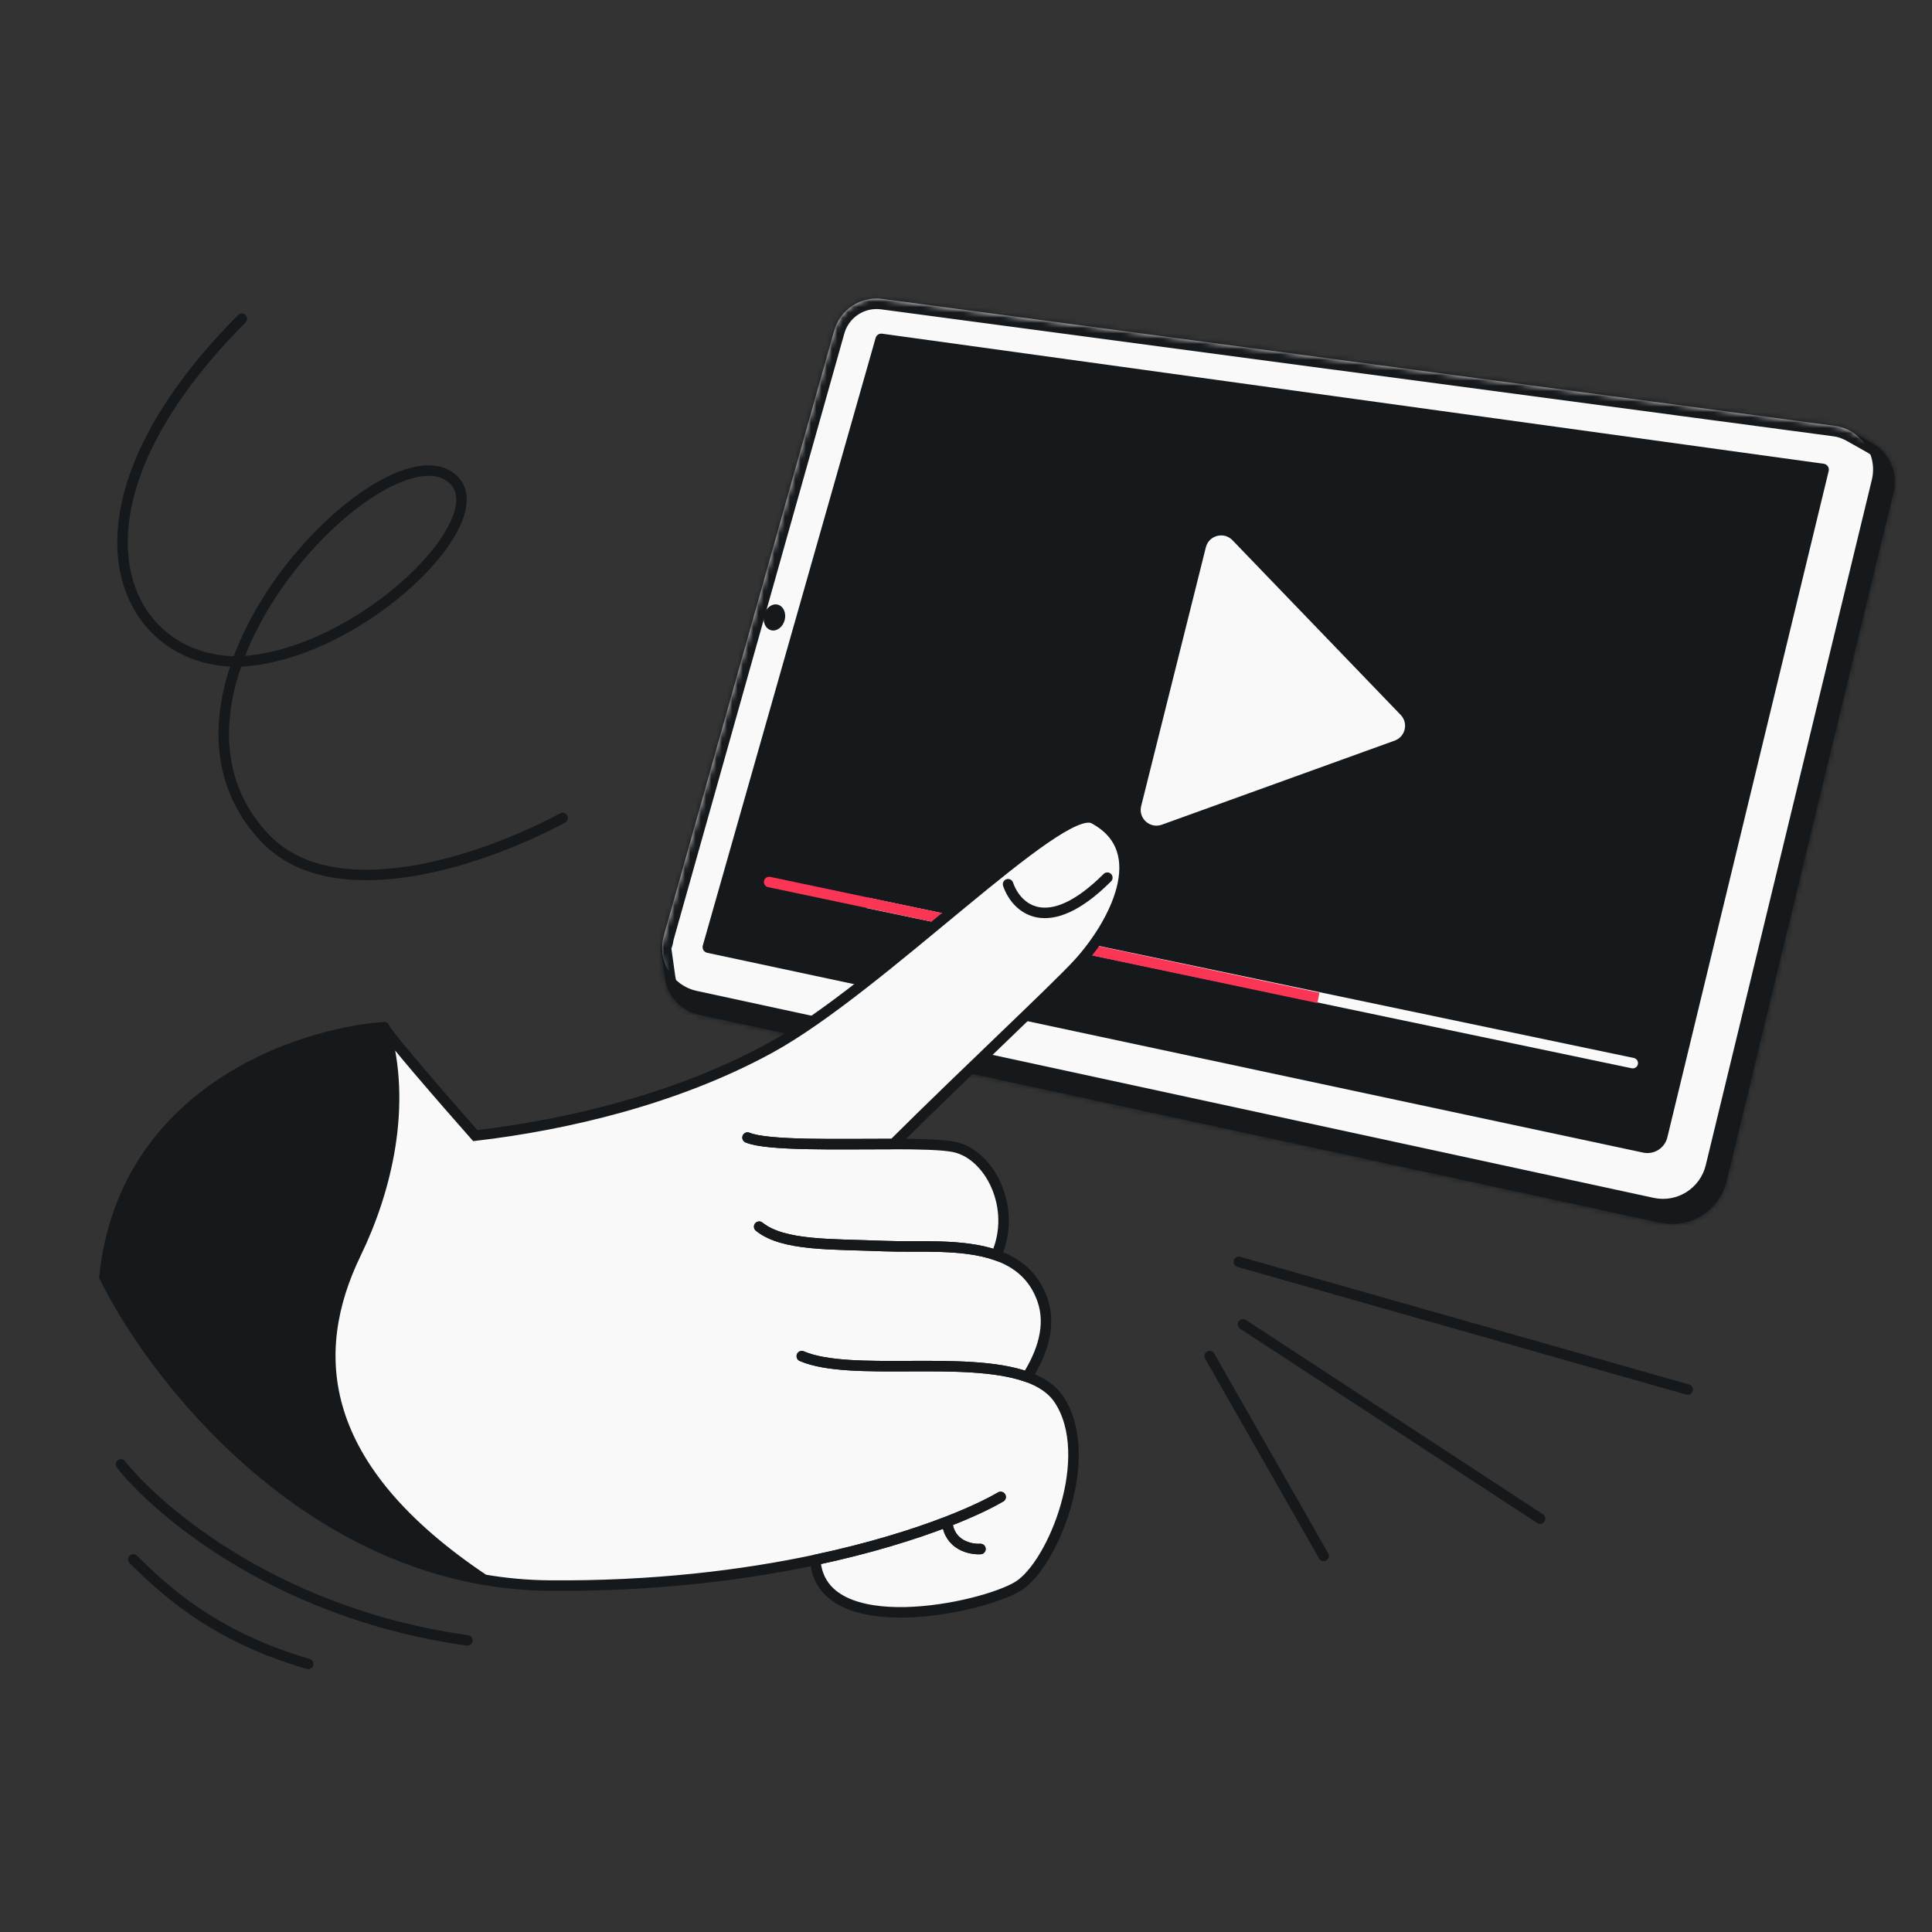 <svg width="368" height="368" viewBox="0 0 368 368" fill="none" xmlns="http://www.w3.org/2000/svg">
<rect x="0" y="0" width="368" height="368" fill="#333333" stroke="none"/>
<g clip-path="url(#clip0_3818_649)">
<path d="M316.3 232.898L133.176 193.294C129.743 192.551 127.137 189.746 126.648 186.267L125.841 180.515L162.216 67.684C163.438 63.895 167.157 61.488 171.114 61.926L352.241 81.956L356.65 84.439C359.918 86.281 361.564 90.069 360.681 93.715L328.861 225.023C327.504 230.621 321.93 234.116 316.3 232.898Z" fill="#16191C"/>
<path d="M126.432 178.283L158.901 62.974C160.031 58.96 163.941 56.387 168.075 56.938L349.499 81.126C354.432 81.783 357.709 86.57 356.537 91.406L324.903 221.946C323.832 226.366 319.432 229.125 314.987 228.164L132.728 188.746C128.006 187.725 125.123 182.933 126.432 178.283Z" fill="#F9F9F9"/>
<path d="M133.87 180.089L166.788 64.358C166.94 63.823 167.464 63.481 168.015 63.557L347.388 88.34C348.044 88.43 348.477 89.067 348.322 89.709L317.591 216.639C317.093 218.698 315.046 219.986 312.974 219.543L134.712 181.487C134.079 181.352 133.693 180.711 133.87 180.089Z" fill="#16191C"/>
<path d="M310.795 203.479C311.336 203.592 311.866 203.246 311.979 202.705C312.092 202.164 311.745 201.634 311.205 201.521L310.795 203.479ZM311.205 201.521L165.41 170.992L165 172.949L310.795 203.479L311.205 201.521Z" fill="#F9F9F9"/>
<path d="M146.706 167.022C146.166 166.908 145.636 167.253 145.522 167.794C145.407 168.334 145.753 168.864 146.294 168.978L146.706 167.022ZM251.331 189.097L146.706 167.022L146.294 168.978L250.918 191.054L251.331 189.097Z" fill="#FA3556"/>
<ellipse cx="2.016" cy="2.518" rx="2.016" ry="2.518" transform="matrix(0.966 0.258 -0.258 0.966 146.212 114.655)" fill="#16191C"/>
<mask id="path-7-inside-1_3818_649" fill="white">
<path fill-rule="evenodd" clip-rule="evenodd" d="M133.176 193.294L316.3 232.898C321.93 234.116 327.504 230.621 328.861 225.023L360.681 93.715C361.564 90.069 359.918 86.281 356.65 84.439L352.241 81.956L352.168 81.948C351.355 81.537 350.458 81.253 349.499 81.126L168.075 56.938C163.941 56.387 160.031 58.96 158.901 62.974L126.432 178.283C126.326 178.661 126.247 179.039 126.195 179.416L125.841 180.515L126.648 186.267C127.137 189.746 129.743 192.551 133.176 193.294Z"/>
</mask>
<path d="M316.3 232.898L315.877 234.853L315.877 234.853L316.3 232.898ZM133.176 193.294L133.599 191.339L133.599 191.339L133.176 193.294ZM328.861 225.023L326.917 224.552L328.861 225.023ZM360.681 93.715L358.737 93.244L360.681 93.715ZM356.65 84.439L355.668 86.182L356.65 84.439ZM352.241 81.956L352.461 79.968C352.729 79.997 352.988 80.081 353.223 80.213L352.241 81.956ZM352.168 81.948L351.949 83.935C351.712 83.909 351.481 83.841 351.268 83.733L352.168 81.948ZM349.499 81.126L349.764 79.143L349.764 79.143L349.499 81.126ZM168.075 56.938L167.811 58.921L168.075 56.938ZM158.901 62.974L160.826 63.516L158.901 62.974ZM126.432 178.283L124.507 177.741L124.507 177.741L126.432 178.283ZM126.195 179.416L128.176 179.691C128.16 179.806 128.134 179.919 128.098 180.03L126.195 179.416ZM125.841 180.515L123.86 180.793C123.818 180.494 123.844 180.189 123.937 179.901L125.841 180.515ZM126.648 186.267L128.629 185.989L126.648 186.267ZM315.877 234.853L132.753 195.248L133.599 191.339L316.723 230.944L315.877 234.853ZM330.805 225.494C329.192 232.147 322.568 236.3 315.877 234.853L316.723 230.944C321.292 231.932 325.816 229.096 326.917 224.552L330.805 225.494ZM362.625 94.186L330.805 225.494L326.917 224.552L358.737 93.244L362.625 94.186ZM357.631 82.697C361.679 84.978 363.719 89.67 362.625 94.186L358.737 93.244C359.41 90.468 358.156 87.584 355.668 86.182L357.631 82.697ZM353.223 80.213L357.631 82.697L355.668 86.182L351.26 83.698L353.223 80.213ZM352.388 79.96L352.461 79.968L352.022 83.943L351.949 83.935L352.388 79.96ZM349.764 79.143C350.947 79.301 352.058 79.652 353.069 80.162L351.268 83.733C350.652 83.423 349.97 83.206 349.235 83.108L349.764 79.143ZM168.339 54.956L349.764 79.143L349.235 83.108L167.811 58.921L168.339 54.956ZM156.976 62.432C158.376 57.46 163.219 54.273 168.339 54.956L167.811 58.921C164.663 58.501 161.686 60.46 160.826 63.516L156.976 62.432ZM124.507 177.741L156.976 62.432L160.826 63.516L128.357 178.825L124.507 177.741ZM124.214 179.142C124.279 178.674 124.376 178.207 124.507 177.741L128.357 178.825C128.276 179.115 128.216 179.404 128.176 179.691L124.214 179.142ZM123.937 179.901L124.291 178.803L128.098 180.03L127.744 181.129L123.937 179.901ZM124.668 186.546L123.86 180.793L127.821 180.237L128.629 185.989L124.668 186.546ZM132.753 195.248C128.5 194.329 125.273 190.854 124.668 186.546L128.629 185.989C129.001 188.638 130.985 190.774 133.599 191.339L132.753 195.248Z" fill="#16191C" mask="url(#path-7-inside-1_3818_649)"/>
<path d="M46.06 60.709C7.326 99.665 25.005 128.69 48.171 125.784C71.338 122.878 96.584 96.474 84.989 90.388C70.882 82.984 24.342 131.845 50.406 159.561C63.272 173.241 90.969 164.461 107.173 155.804" stroke="#16191C" stroke-width="2" stroke-linecap="round"/>
<path d="M321.471 264.676L235.974 240.357M236.761 252.254L293.34 289.259M252.118 296.361L230.412 258.295" stroke="#16191C" stroke-width="2" stroke-linecap="round"/>
<path d="M266.792 136.168C268.299 137.734 267.694 140.333 265.65 141.071L221.295 157.088C219.037 157.903 216.783 155.868 217.365 153.539L229.686 104.255C230.258 101.968 233.122 101.204 234.758 102.902L266.792 136.168Z" fill="#F9F9F9"/>
<path d="M146.714 199.601C167.807 188.045 202.089 152.598 208.328 155.914C219.796 162.01 212.074 176.178 205.473 183.449C201.277 188.07 183.971 204.189 170.175 217.909C175.175 217.914 179.477 218.009 181.686 218.452C188.518 219.821 193.75 230.038 189.79 239.042L189.77 239.087C193.713 240.469 196.94 242.986 198.554 247.568C200.289 252.492 198.522 257.736 195.644 262.259C198.275 263.201 200.382 264.569 201.704 266.555C208.89 277.347 200.594 297.976 193.964 302.114C187.224 306.321 156.334 312.876 155.292 297.128C141.504 300.058 124.415 302.186 104.654 302.013C100.37 301.976 96.218 301.587 92.205 300.898C54.159 294.364 28.533 260.809 19.901 243.233C23.502 207.932 56.931 196.805 73.196 195.653C73.206 195.685 73.215 195.718 73.224 195.75C73.859 197.242 84.927 209.966 90.529 216.305C107.658 214.31 128.813 209.409 146.714 199.601Z" fill="#F9F9F9"/>
<path d="M142.392 216.681C146.187 218.278 159.71 217.898 170.175 217.909M144.608 233.654C149.212 237.356 158.309 236.936 168.541 237.352C174.899 237.61 183.298 236.819 189.77 239.087M189.77 239.087C189.777 239.072 189.784 239.056 189.79 239.042C193.75 230.038 188.518 219.821 181.686 218.452C179.477 218.009 175.175 217.914 170.175 217.909M189.77 239.087C193.713 240.469 196.94 242.986 198.554 247.568C200.289 252.492 198.522 257.736 195.644 262.259M170.175 217.909C183.971 204.189 201.277 188.07 205.473 183.449C212.074 176.178 219.796 162.01 208.328 155.914C202.089 152.598 167.807 188.045 146.714 199.601C128.813 209.409 107.658 214.31 90.529 216.305C84.776 209.794 73.255 196.549 73.196 195.653M73.196 195.653C56.931 196.805 23.502 207.932 19.901 243.233C28.533 260.809 54.159 294.364 92.205 300.898M73.196 195.653C77.567 210.462 73.65 226.677 67.801 238.736C58.544 257.819 60.251 279.543 92.205 300.898M190.598 285.131C188.3 286.47 184.871 288.113 180.401 289.843M152.724 258.319C162.017 262.302 183.975 258.082 195.644 262.259M155.292 297.128C141.504 300.058 124.415 302.186 104.654 302.013C100.37 301.976 96.218 301.587 92.205 300.898M155.292 297.128C156.334 312.876 187.224 306.321 193.964 302.114C200.594 297.976 208.89 277.347 201.704 266.555C200.382 264.569 198.275 263.201 195.644 262.259M155.292 297.128C165.59 294.939 174.047 292.303 180.401 289.843M186.754 295.046C184.8 295.168 180.793 294.299 180.401 289.843" stroke="#16191C" stroke-width="2" stroke-linecap="round"/>
<path d="M142.39 216.68C146.186 218.278 159.708 217.897 170.173 217.909M189.789 239.042C189.782 239.056 189.775 239.071 189.768 239.087C183.297 236.819 174.898 237.61 168.54 237.352C158.308 236.936 149.211 237.356 144.607 233.654M190.597 285.131C188.299 286.469 184.869 288.113 180.4 289.843M152.723 258.319C162.016 262.302 183.974 258.082 195.643 262.259M155.291 297.128C165.589 294.939 174.046 292.303 180.4 289.843M186.753 295.046C184.798 295.168 180.792 294.299 180.4 289.843M192.014 168.424C193.506 172.81 199.376 178.7 210.92 167.173" stroke="#16191C" stroke-width="2" stroke-linecap="round"/>
<path d="M19.899 243.233C23.5 207.932 56.93 196.805 73.195 195.654C77.566 210.462 73.649 226.678 67.799 238.736C58.543 257.82 60.25 279.544 92.204 300.898C54.158 294.364 28.532 260.809 19.899 243.233Z" fill="#16191C"/>
<path d="M23.044 278.934C28.306 285.73 50.728 307.098 89.027 312.456M25.39 297.036C30.721 302.256 40.146 311.554 58.705 316.942" stroke="#16191C" stroke-width="2" stroke-linecap="round"/>
</g>
<defs>
<clipPath id="clip0_3818_649">
<rect width="368" height="368" fill="white"/>
</clipPath>
</defs>
</svg>
